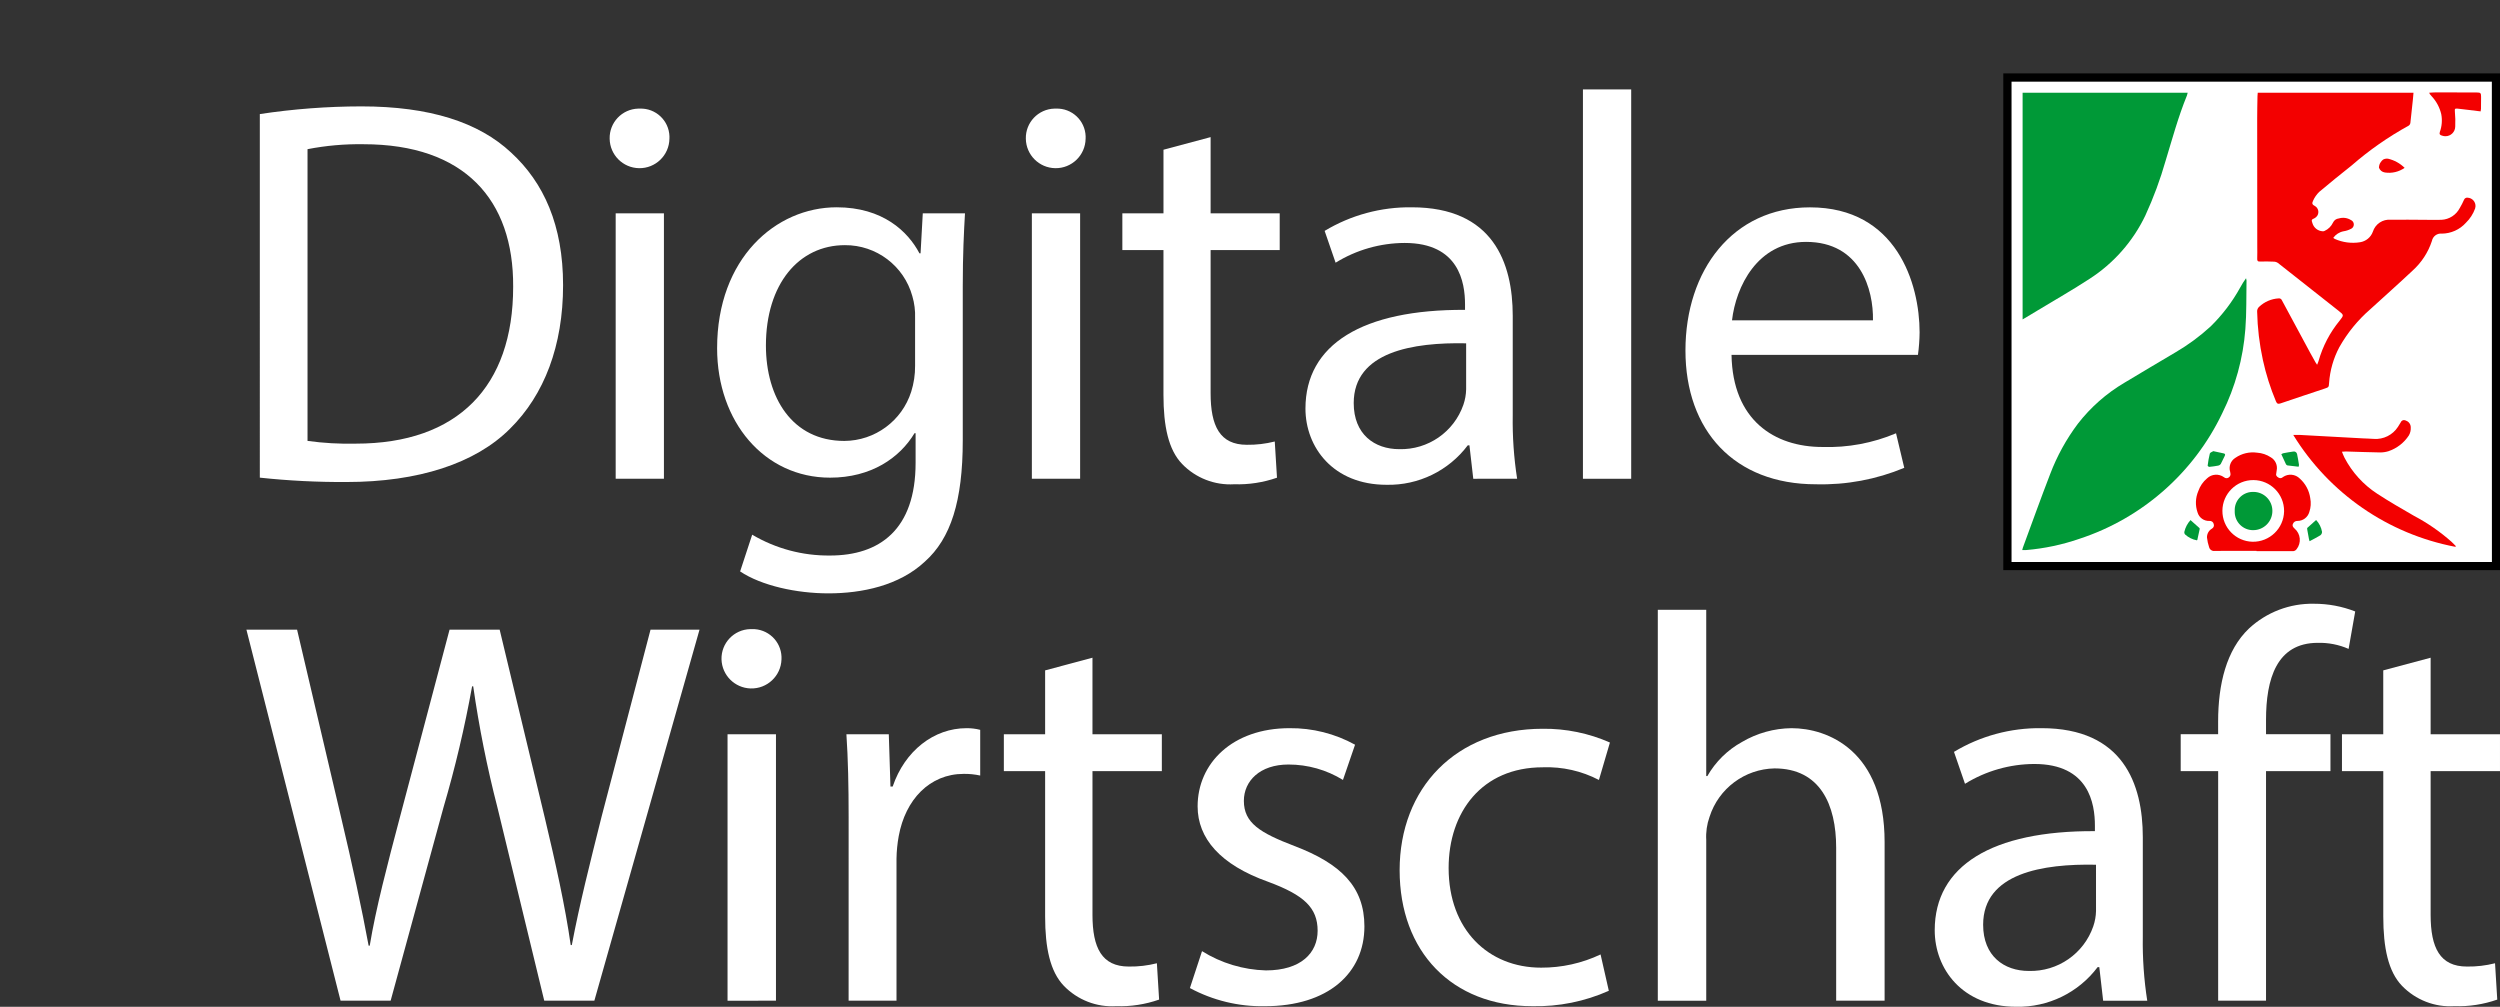 <?xml version="1.0" encoding="UTF-8"?>
<svg id="b" data-name="Ebene 2" xmlns="http://www.w3.org/2000/svg" width="337.572" height="135.944" viewBox="0 0 337.572 135.944">
    <rect x="0" y="0" width="337.572" height="135.944" fill="#333333" stroke="none"/>
    <g id="c" data-name="Ebene 1">
        <g id="d" data-name="Gruppe 2185">
            <g id="e" data-name="Gruppe 1754">
                <rect id="f" data-name="Rechteck 1104" x="270.922" y="10.702" width="66.133" height="65.694" fill="#fff"/>
                <path id="g" data-name="Pfad 2096" d="M270.503,9.913V76.982h67.069V9.913h-67.069Zm1.131,65.969h-.018V11.028h64.855c0,21.133,0,43.736,.009,64.859-10.717-.006-53.643-.007-64.846-.005h0Z"/>
                <g id="h" data-name="Gruppe 1752">
                    <path id="i" data-name="Pfad 2097"
                          d="M312.877,49.254c.089-.229,.155-.358,.191-.494,.565-2.006,1.54-3.872,2.865-5.481,.57-.724,.574-.734-.15-1.307-2.725-2.157-5.453-4.309-8.185-6.456-.16-.114-.35-.178-.546-.184-.625-.027-1.252-.037-1.876-.015-.324,.012-.4-.1-.386-.4,.021-.547,.007-1.1,.006-1.643-.005-5.768-.008-11.535-.011-17.3,0-.995,.025-1.988,.041-2.983,0-.142,.021-.285,.035-.473h21.032c-.031,.343-.054,.646-.085,.949-.108,1.032-.21,2.065-.334,3.1-.015,.154-.094,.296-.217,.39-2.764,1.518-5.357,3.328-7.735,5.4-1.466,1.172-2.936,2.341-4.365,3.557-.348,.341-.628,.745-.825,1.19-.188,.369-.11,.538,.267,.726,.441,.27,.579,.846,.309,1.287-.092,.15-.224,.271-.381,.349-.437,.186-.431,.236-.272,.7,.185,.594,.715,1.015,1.336,1.059,.099,.017,.201,.002,.291-.043,.502-.228,.907-.627,1.142-1.125,.142-.314,.442-.528,.785-.559,.554-.169,1.154-.088,1.643,.221,.327,.149,.471,.535,.321,.861-.067,.146-.186,.263-.333,.327-.315,.163-.655,.273-1.006,.325-.557,.109-1.052,.428-1.381,.891,.066,.055,.137,.103,.213,.142,1.067,.474,2.247,.629,3.4,.447,.798-.119,1.466-.667,1.738-1.427,.33-1.042,1.341-1.713,2.429-1.613,1.552-.023,3.1,.005,4.657,.011,.726,0,1.453,.022,2.177,0,1.052-.052,1.997-.662,2.477-1.6,.212-.354,.402-.721,.567-1.1,.075-.204,.286-.325,.5-.288,.617,.036,1.088,.565,1.052,1.182-.005,.095-.023,.189-.052,.279-.263,.728-.687,1.386-1.242,1.925-.83,.924-2.01,1.456-3.252,1.466-.637-.071-1.221,.362-1.339,.992-.505,1.538-1.404,2.917-2.608,4-1.871,1.761-3.795,3.464-5.69,5.2-1.686,1.457-3.107,3.195-4.2,5.136-.795,1.493-1.267,3.136-1.385,4.823-.042,.58-.038,.587-.587,.77-1.988,.666-3.981,1.319-5.965,2-.345,.119-.49,.04-.624-.277-.756-1.801-1.346-3.668-1.762-5.576-.469-2.151-.729-4.341-.777-6.542-.014-.247,.087-.487,.274-.65,.713-.673,1.64-1.074,2.619-1.132,.199-.032,.393,.083,.46,.273,1.267,2.362,2.537,4.721,3.812,7.076,.228,.423,.463,.841,.7,1.26,.051,.1,.118,.185,.232,.354Z"
                          fill="#f30000"/>
                    <path id="j" data-name="Pfad 2098"
                          d="M304.694,74.382c-1.877,0-3.754-.01-5.631,.009-.343,.054-.671-.157-.765-.491-.145-.429-.244-.873-.293-1.323-.011-.494,.248-.954,.677-1.2,.224-.125,.322-.397,.228-.636-.063-.26-.311-.432-.577-.4-.734,.034-1.396-.44-1.6-1.146-.327-.94-.292-1.967,.1-2.882,.23-.67,.639-1.265,1.182-1.72,.623-.595,1.582-.661,2.281-.157,.178,.17,.454,.185,.65,.035,.192-.128,.281-.365,.219-.587-.01-.056-.014-.111-.028-.165-.23-.72,.061-1.505,.706-1.9,.856-.59,1.902-.837,2.931-.693,.661,.044,1.3,.259,1.852,.626,.62,.362,.938,1.08,.789,1.782-.009,.122-.026,.244-.051,.364-.093,.286,.054,.447,.271,.578,.196,.143,.468,.116,.633-.062,.709-.488,1.666-.4,2.273,.21,.765,.684,1.264,1.617,1.407,2.634,.125,.628,.082,1.278-.126,1.884-.204,.714-.858,1.204-1.6,1.2-.277-.015-.53,.156-.62,.418-.113,.282,.053,.439,.226,.606,.833,.706,.953,1.947,.272,2.8-.139,.193-.375,.292-.611,.256h-4.794v-.04Zm3.724-5.374c.01-2.3-1.846-4.173-4.146-4.184-2.3-.01-4.173,1.846-4.184,4.146-.01,2.268,1.796,4.127,4.063,4.182,2.314,.042,4.224-1.8,4.267-4.114,0-.01,0-.02,0-.03h0Z"
                          fill="#f30000"/>
                    <path id="k" data-name="Pfad 2099"
                          d="M331.547,73.838c-9.097-1.735-17.044-7.22-21.892-15.111,.358,0,.619-.012,.877,0,2.843,.153,5.687,.309,8.53,.466,.49,.026,.982,.03,1.471,.071,1.302,.095,2.553-.529,3.26-1.627,.134-.193,.258-.394,.371-.6,.088-.247,.359-.375,.606-.287,.033,.012,.065,.027,.094,.046,.399,.13,.667,.506,.657,.926,.022,.375-.067,.749-.255,1.074-.655,1-1.626,1.751-2.759,2.132-.362,.11-.739,.166-1.117,.165-1.54-.025-3.081-.085-4.621-.129-.151,0-.3,.017-.54,.032,.13,.309,.219,.568,.344,.807,1.029,1.974,2.549,3.648,4.415,4.861,1.623,1.063,3.31,2.032,4.99,3,1.819,.959,3.516,2.134,5.054,3.5,.2,.188,.387,.384,.58,.576l-.065,.098Z"
                          fill="#f30000"/>
                    <path id="l" data-name="Pfad 2100"
                          d="M328.011,12.522c.344-.019,.643-.048,.942-.048,1.821,0,3.642,0,5.464,.014,.538,0,.6,.073,.6,.6s0,1.073-.012,1.608c-.01,.115-.026,.23-.049,.344l-1.643-.2c-.487-.059-.974-.127-1.462-.173-.381-.036-.4,.03-.371,.413,.063,.665,.078,1.333,.047,2-.003,.73-.597,1.318-1.327,1.315-.154,0-.306-.028-.45-.081-.276-.067-.4-.187-.3-.5,.279-.77,.345-1.601,.189-2.405-.214-.906-.663-1.74-1.3-2.419-.082-.092-.162-.184-.238-.281-.036-.059-.066-.122-.09-.187Z"
                          fill="#f30000"/>
                    <path id="m" data-name="Pfad 2101" d="M324.694,22.663c-.774,.546-1.73,.771-2.666,.627-.366-.049-.674-.298-.8-.645,.005-.453,.234-.875,.612-1.125,.191-.086,.403-.118,.611-.092,.847,.197,1.623,.624,2.243,1.235Z" fill="#f30000"/>
                </g>
                <g id="n" data-name="Gruppe 1753">
                    <path id="o" data-name="Pfad 2102"
                          d="M273.11,43.133V12.524h22.29c-.027,.125-.06,.249-.1,.371-1.172,2.865-1.977,5.85-2.877,8.8-.722,2.533-1.637,5.007-2.738,7.4-1.672,3.501-4.286,6.467-7.549,8.566-2.262,1.475-4.613,2.815-6.924,4.213-.669,.403-1.339,.802-2.102,1.259Z"
                          fill="#009937"/>
                    <path id="p" data-name="Pfad 2103"
                          d="M273.058,74.27c.04-.145,.054-.231,.085-.313,1.224-3.316,2.413-6.645,3.688-9.942,.924-2.437,2.187-4.731,3.754-6.814,1.72-2.212,3.841-4.08,6.252-5.507,2.307-1.407,4.648-2.755,6.965-4.147,1.679-.983,3.249-2.142,4.683-3.456,1.592-1.556,2.947-3.338,4.02-5.288,.232-.428,.491-.841,.777-1.235,.033,.097,.054,.198,.064,.3-.042,2.189,.015,4.385-.156,6.564-.298,3.95-1.357,7.805-3.117,11.353-3.846,8.064-10.829,14.2-19.32,16.978-2.302,.792-4.692,1.298-7.117,1.506-.177,.015-.354,.001-.578,.001Z"
                          fill="#009937"/>
                    <path id="q" data-name="Pfad 2104"
                          d="M298.861,60.918c.521,.114,.955,.208,1.388,.3,.226,.049,.251,.163,.145,.364-.187,.351-.337,.725-.531,1.073-.076,.11-.191,.186-.322,.212-.4,.078-.811,.135-1.219,.174-.072,.006-.231-.12-.224-.166,.063-.55,.16-1.096,.293-1.634,.043-.146,.328-.23,.47-.323Z"
                          fill="#009937"/>
                    <path id="r" data-name="Pfad 2105"
                          d="M295.78,70.228c.417,.369,.807,.711,1.193,1.059,.036,.037,.054,.089,.049,.141-.1,.487-.208,.972-.316,1.459,0,.018-.026,.035-.056,.074-.598-.107-1.153-.383-1.6-.794-.085-.099-.122-.232-.1-.361,.137-.588,.423-1.132,.83-1.578Z"
                          fill="#009937"/>
                    <path id="s" data-name="Pfad 2106"
                          d="M312.741,70.213c.418,.443,.697,1,.8,1.6,.004,.182-.079,.355-.223,.466-.455,.286-.944,.521-1.464,.8-.043-.168-.069-.249-.085-.332-.075-.4-.152-.8-.22-1.208-.015-.088-.035-.221,.012-.266,.37-.343,.753-.676,1.18-1.06Z"
                          fill="#009937"/>
                    <path id="t" data-name="Pfad 2107"
                          d="M310.379,63.021c-.532-.059-1.026-.109-1.516-.177-.088-.027-.161-.09-.2-.173-.208-.428-.4-.865-.619-1.34,.084-.057,.176-.102,.273-.132,.437-.085,.875-.165,1.315-.223,.232-.062,.469,.075,.531,.307,.003,.009,.005,.019,.007,.028,.1,.476,.183,.958,.257,1.439,0,.093-.016,.184-.048,.271Z"
                          fill="#009937"/>
                    <path id="u" data-name="Pfad 2108"
                          d="M301.754,68.986c-.064-1.352,.981-2.499,2.332-2.562,.062-.003,.123-.003,.185-.002,1.412-.006,2.56,1.134,2.566,2.546,0,.01,0,.02,0,.03-.002,1.427-1.156,2.584-2.583,2.588-1.366,.017-2.486-1.077-2.503-2.443,0-.052,0-.105,.003-.157Z"
                          fill="#009937"/>
                </g>
            </g>
            <g id="v" data-name="Gruppe 1755">
                <path id="w" data-name="Pfad 2109"
                      d="M35.083,15.403c4.534-.686,9.114-1.033,13.7-1.038,9.255,0,15.846,2.149,20.213,6.221,4.443,4.072,7.035,9.849,7.035,17.919,0,8.145-2.518,14.81-7.182,19.4-4.666,4.666-12.367,7.182-22.066,7.182-3.908,.022-7.814-.174-11.7-.59V15.403Zm6.442,44.131c2.158,.298,4.336,.422,6.514,.371,13.773,0,21.253-7.7,21.253-21.178,.074-11.774-6.59-19.252-20.215-19.252-2.534-.04-5.065,.184-7.552,.667V59.534Z"
                      fill="#fff"/>
                <path id="x" data-name="Pfad 2110"
                      d="M90.391,18.738c-.035,2.229-1.871,4.007-4.099,3.971-2.179-.035-3.937-1.793-3.971-3.971-.057-2.192,1.674-4.016,3.866-4.073,.069-.002,.137-.002,.206,0,2.135-.075,3.927,1.596,4.002,3.731,.004,.114,.003,.228-.003,.342Zm-7.257,45.909V28.808h6.515v35.839h-6.515Z"
                      fill="#fff"/>
                <path id="y" data-name="Pfad 2111"
                      d="M130.301,28.808c-.148,2.591-.3,5.48-.3,9.847v20.809c0,8.218-1.63,13.254-5.11,16.364-3.48,3.258-8.515,4.293-13.032,4.293-4.3,0-9.035-1.036-11.921-2.961l1.628-4.962c3.181,1.882,6.818,2.855,10.514,2.814,6.664,0,11.552-3.48,11.552-12.514v-4h-.148c-2,3.332-5.85,6-11.4,6-8.885,0-15.253-7.554-15.253-17.476,0-12.143,7.922-19.031,16.143-19.031,6.22,0,9.625,3.259,11.181,6.221h.147l.3-5.406,5.699,.002Zm-6.738,14.143c.037-1.001-.088-2.002-.371-2.963-1.131-4.09-4.865-6.913-9.108-6.885-6.22,0-10.663,5.257-10.663,13.551,0,7.034,3.556,12.884,10.589,12.884,4.14-.022,7.791-2.716,9.035-6.664,.353-1.126,.528-2.299,.518-3.479v-6.444Z"
                      fill="#fff"/>
                <path id="z" data-name="Pfad 2112"
                      d="M146.588,18.738c-.035,2.229-1.871,4.007-4.099,3.971-2.179-.035-3.937-1.793-3.971-3.971-.057-2.192,1.674-4.016,3.866-4.073,.069-.002,.137-.002,.206,0,2.135-.075,3.927,1.596,4.002,3.731,.004,.114,.003,.228-.003,.342Zm-7.257,45.909V28.808h6.516v35.839h-6.516Z"
                      fill="#fff"/>
                <path id="aa" data-name="Pfad 2113"
                      d="M163.467,18.515v10.293h9.33v4.961h-9.33v19.329c0,4.444,1.26,6.961,4.887,6.961,1.273,.018,2.542-.131,3.776-.444l.3,4.888c-1.854,.648-3.812,.949-5.776,.887-2.632,.158-5.202-.843-7.035-2.739-1.851-1.925-2.518-5.109-2.518-9.329v-19.553h-5.551v-4.961h5.553v-8.59l6.364-1.703Z"
                      fill="#fff"/>
                <path id="ab" data-name="Pfad 2114"
                      d="M198.934,64.647l-.518-4.517h-.223c-2.582,3.438-6.661,5.422-10.96,5.331-7.257,0-10.959-5.11-10.959-10.293,0-8.663,7.7-13.4,21.547-13.328v-.741c0-2.962-.814-8.293-8.144-8.293-3.297,.01-6.527,.933-9.332,2.666l-1.481-4.295c3.551-2.138,7.629-3.241,11.774-3.185,10.96,0,13.625,7.479,13.625,14.662v13.4c-.047,2.875,.151,5.748,.593,8.589l-5.922,.004Zm-.963-18.289c-7.109-.148-15.18,1.111-15.18,8.071,0,4.222,2.814,6.22,6.146,6.22,3.888,.104,7.394-2.324,8.665-6,.23-.668,.355-1.368,.37-2.075v-6.216Z"
                      fill="#fff"/>
                <path id="ac" data-name="Pfad 2115" d="M213.742,12.074h6.516v52.573h-6.516V12.074Z" fill="#fff"/>
                <path id="ad" data-name="Pfad 2116"
                      d="M233.805,47.916c.148,8.812,5.776,12.44,12.291,12.44,3.403,.107,6.788-.524,9.923-1.851l1.111,4.665c-3.773,1.572-7.835,2.329-11.921,2.222-11.034,0-17.624-7.257-17.624-18.068s6.368-19.326,16.808-19.326c11.7,0,14.809,10.294,14.809,16.884-.011,1.015-.085,2.029-.223,3.035h-25.174Zm19.1-4.665c.074-4.146-1.7-10.589-9.033-10.589-6.59,0-9.479,6.071-10,10.589h19.033Z"
                      fill="#fff"/>
                <path id="ae" data-name="Pfad 2117"
                      d="M45.986,135.122l-12.712-50.1h6.84l5.945,25.347c1.487,6.245,2.825,12.489,3.717,17.321h.15c.818-4.981,2.378-10.926,4.088-17.394l6.69-25.274h6.765l6.1,25.421c1.412,5.948,2.749,11.9,3.494,17.172h.148c1.039-5.5,2.452-11.076,4.014-17.319l6.616-25.274h6.615l-14.2,50.1h-6.766l-6.321-26.092c-1.391-5.386-2.483-10.846-3.27-16.353h-.15c-.995,5.516-2.285,10.975-3.865,16.353l-7.135,26.092h-6.763Z"
                      fill="#fff"/>
                <path id="af" data-name="Pfad 2118"
                      d="M105.524,89.038c-.07,2.237-1.941,3.993-4.178,3.922-2.138-.067-3.855-1.785-3.922-3.922-.058-2.2,1.678-4.031,3.878-4.089,.07-.002,.14-.002,.21,0,2.144-.074,3.941,1.604,4.015,3.748,.004,.114,.003,.227-.003,.341Zm-7.285,46.087v-35.98h6.54v35.977l-6.54,.003Z"
                      fill="#fff"/>
                <path id="ag" data-name="Pfad 2119"
                      d="M114.59,110.368c0-4.236-.075-7.878-.3-11.223h5.724l.223,7.061h.3c1.637-4.832,5.575-7.88,9.961-7.88,.627-.008,1.251,.067,1.858,.224v6.17c-.732-.16-1.481-.235-2.23-.224-4.609,0-7.88,3.494-8.772,8.4-.184,1.006-.285,2.026-.3,3.049v19.178h-6.467l.003-24.755Z"
                      fill="#fff"/>
                <path id="ah" data-name="Pfad 2120"
                      d="M147.515,88.811v10.334h9.367v4.98h-9.366v19.4c0,4.462,1.264,6.987,4.907,6.987,1.277,.019,2.552-.131,3.79-.445l.3,4.907c-1.862,.652-3.828,.954-5.8,.891-2.642,.159-5.222-.846-7.062-2.749-1.858-1.933-2.528-5.129-2.528-9.366v-19.625h-5.574v-4.98h5.574v-8.624l6.392-1.71Z"
                      fill="#fff"/>
                <path id="ai" data-name="Pfad 2121"
                      d="M162.308,128.433c2.591,1.62,5.568,2.517,8.623,2.6,4.757,0,6.987-2.379,6.987-5.352,0-3.122-1.858-4.832-6.69-6.617-6.467-2.3-9.515-5.872-9.515-10.183,0-5.8,4.682-10.556,12.414-10.556,3.091-.03,6.138,.738,8.845,2.232l-1.634,4.757c-2.212-1.363-4.76-2.084-7.359-2.082-3.865,0-6.021,2.23-6.021,4.906,0,2.974,2.155,4.312,6.837,6.1,6.245,2.378,9.44,5.5,9.44,10.852,0,6.319-4.906,10.778-13.453,10.778-3.525,.065-7.007-.78-10.11-2.452l1.636-4.983Z"
                      fill="#fff"/>
                <path id="aj" data-name="Pfad 2122"
                      d="M217.237,133.785c-3.248,1.447-6.777,2.157-10.332,2.08-10.852,0-17.915-7.358-17.915-18.36,0-11.075,7.582-19.1,19.328-19.1,3.121-.035,6.213,.599,9.068,1.858l-1.486,5.055c-2.336-1.219-4.949-1.808-7.582-1.71-8.253,0-12.712,6.095-12.712,13.6,0,8.324,5.352,13.454,12.489,13.454,2.776,.012,5.519-.597,8.028-1.784l1.114,4.907Z"
                      fill="#fff"/>
                <path id="ak" data-name="Pfad 2123"
                      d="M223.851,82.345h6.54v22.448h.15c1.107-1.937,2.727-3.532,4.682-4.608,2.029-1.194,4.336-1.835,6.69-1.86,4.833,0,12.563,2.974,12.563,15.388v21.409h-6.541v-20.665c0-5.8-2.157-10.7-8.326-10.7-4.023,.079-7.549,2.71-8.771,6.543-.357,1-.509,2.062-.447,3.122v21.706h-6.54v-52.783Z"
                      fill="#fff"/>
                <path id="al" data-name="Pfad 2124"
                      d="M283.986,135.123l-.52-4.535h-.223c-2.591,3.452-6.685,5.444-11,5.353-7.285,0-11-5.13-11-10.333,0-8.7,7.73-13.455,21.63-13.38v-.745c0-2.973-.818-8.324-8.176-8.324-3.309,.01-6.551,.936-9.366,2.676l-1.487-4.312c3.565-2.147,7.659-3.255,11.82-3.2,11,0,13.677,7.509,13.677,14.72v13.461c-.046,2.886,.155,5.771,.6,8.623l-5.955-.004Zm-.965-18.36c-7.137-.15-15.24,1.115-15.24,8.1,0,4.238,2.825,6.243,6.17,6.243,3.903,.105,7.423-2.331,8.7-6.021,.231-.67,.357-1.372,.372-2.081l-.002-6.241Z"
                      fill="#fff"/>
                <path id="am" data-name="Pfad 2125"
                      d="M299.515,135.122v-31h-5.058v-4.98h5.054v-1.71c0-5.054,1.115-9.664,4.162-12.562,2.379-2.211,5.525-3.411,8.772-3.346,1.907-.006,3.799,.347,5.575,1.041l-.892,5.055c-1.311-.575-2.732-.854-4.163-.818-5.574,0-6.987,4.906-6.987,10.406v1.934h8.7v4.98h-8.7v31h-6.463Z"
                      fill="#fff"/>
                <path id="an" data-name="Pfad 2126"
                      d="M328.205,88.811v10.334h9.366v4.98h-9.366v19.4c0,4.462,1.264,6.987,4.907,6.987,1.277,.019,2.552-.131,3.79-.445l.3,4.907c-1.862,.652-3.828,.954-5.8,.891-2.642,.159-5.222-.846-7.062-2.749-1.858-1.933-2.528-5.129-2.528-9.366v-19.625h-5.579v-4.98h5.575v-8.624l6.397-1.71Z"
                      fill="#fff"/>
            </g>
        </g>
    </g>
</svg>